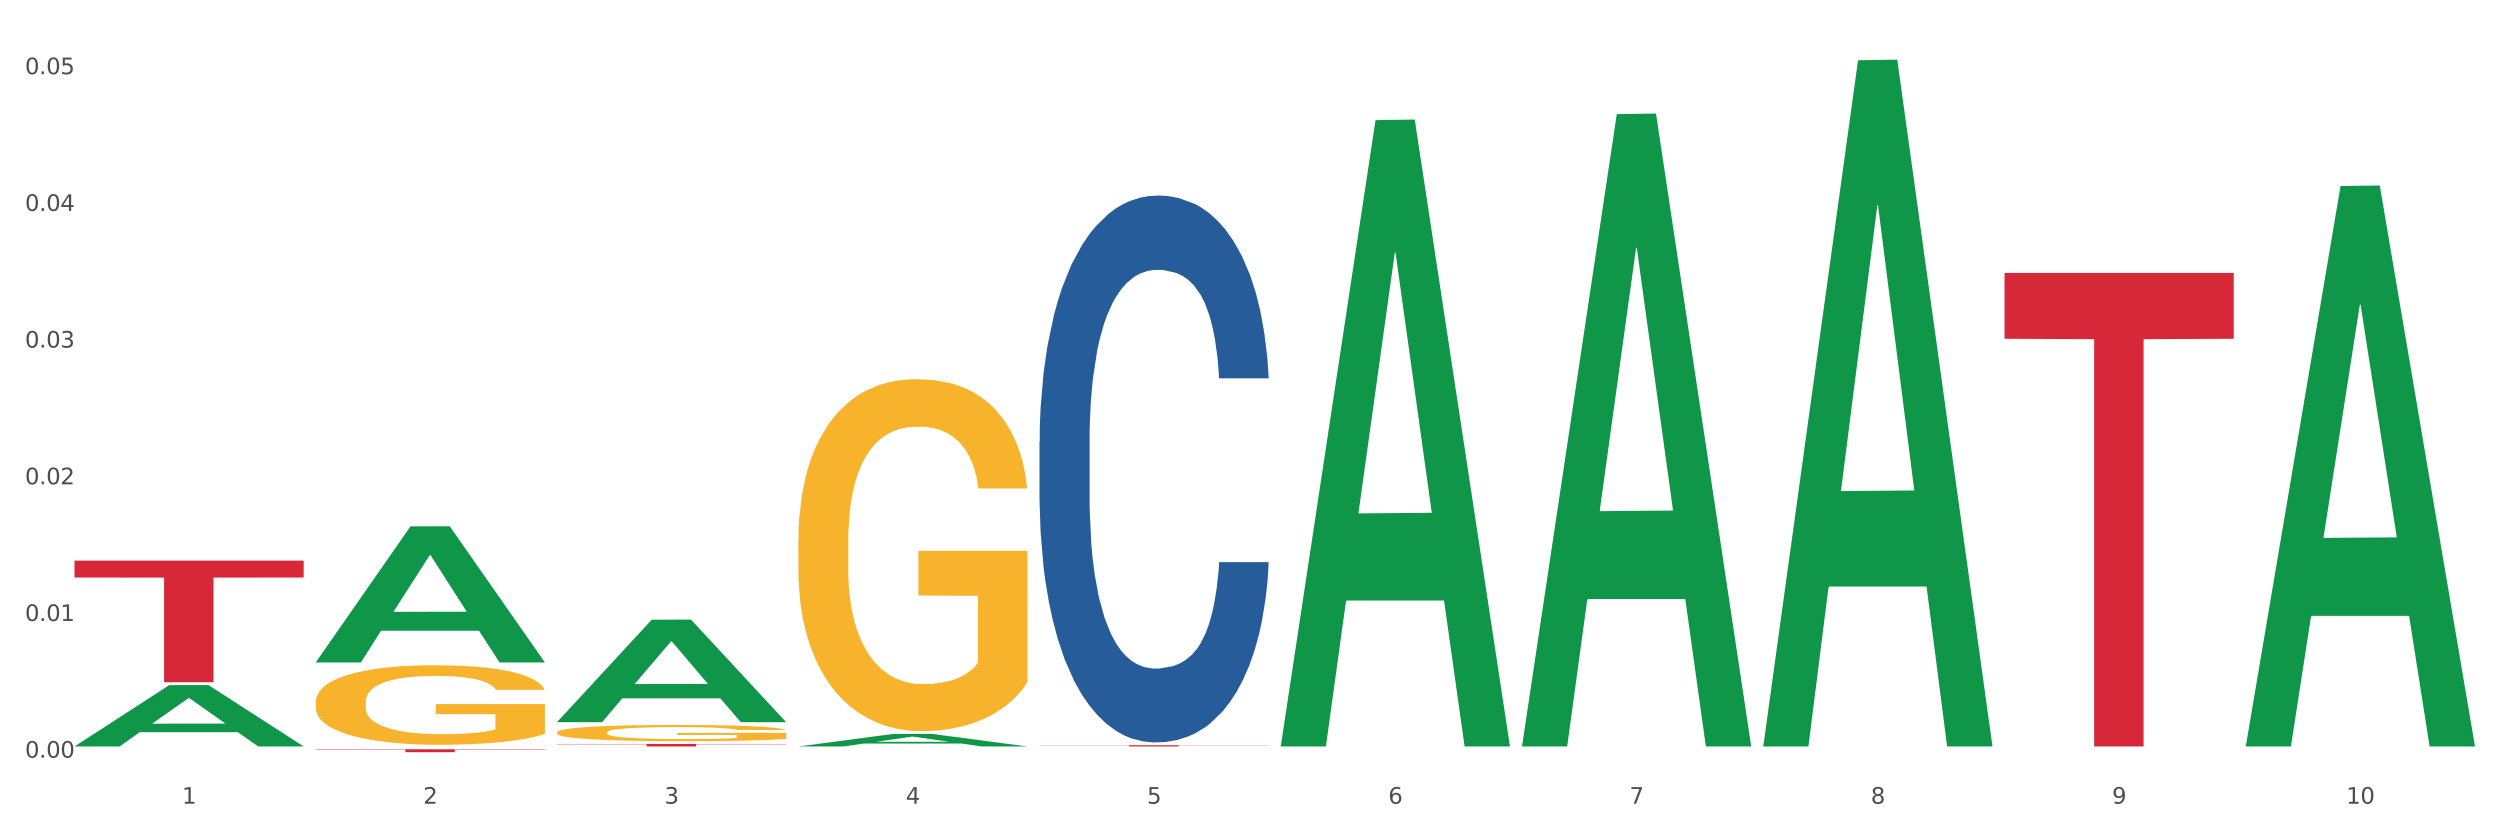<?xml version="1.0" encoding="utf-8" standalone="no"?>
<!DOCTYPE svg PUBLIC "-//W3C//DTD SVG 1.1//EN"
  "http://www.w3.org/Graphics/SVG/1.1/DTD/svg11.dtd">
<svg xmlns:xlink="http://www.w3.org/1999/xlink" width="1080pt" height="360pt" viewBox="0 0 1080 360" xmlns="http://www.w3.org/2000/svg" version="1.1">
 <rect x="0" y="0" width="1080" height="360" fill="#333333" stroke="none"/>
 <defs>
  <style type="text/css">*{stroke-linejoin: round; stroke-linecap: butt}</style>
 </defs>
 <g id="figure_1">
  <g id="patch_1">
   <path d="M 0 360 
L 1080 360 
L 1080 0 
L 0 0 
z
" style="fill: #ffffff; stroke: #ffffff; stroke-linejoin: miter"/>
  </g>
  <g id="axes_1">
   <g id="matplotlib.axis_1">
    <g id="xtick_1">
     <g id="text_1">
      <!-- 1 -->
      <g style="fill: #4d4d4d" transform="translate(78.627 347.204) scale(0.096 -0.096)">
       <defs>
        <path id="DejaVuSans-31" d="M 794 531 
L 1825 531 
L 1825 4091 
L 703 3866 
L 703 4441 
L 1819 4666 
L 2450 4666 
L 2450 531 
L 3481 531 
L 3481 0 
L 794 0 
L 794 531 
z
" transform="scale(0.016)"/>
       </defs>
       <use xlink:href="#DejaVuSans-31"/>
      </g>
     </g>
    </g>
    <g id="xtick_2">
     <g id="text_2">
      <!-- 2 -->
      <g style="fill: #4d4d4d" transform="translate(182.851 347.204) scale(0.096 -0.096)">
       <defs>
        <path id="DejaVuSans-32" d="M 1228 531 
L 3431 531 
L 3431 0 
L 469 0 
L 469 531 
Q 828 903 1448 1529 
Q 2069 2156 2228 2338 
Q 2531 2678 2651 2914 
Q 2772 3150 2772 3378 
Q 2772 3750 2511 3984 
Q 2250 4219 1831 4219 
Q 1534 4219 1204 4116 
Q 875 4013 500 3803 
L 500 4441 
Q 881 4594 1212 4672 
Q 1544 4750 1819 4750 
Q 2544 4750 2975 4387 
Q 3406 4025 3406 3419 
Q 3406 3131 3298 2873 
Q 3191 2616 2906 2266 
Q 2828 2175 2409 1742 
Q 1991 1309 1228 531 
z
" transform="scale(0.016)"/>
       </defs>
       <use xlink:href="#DejaVuSans-32"/>
      </g>
     </g>
    </g>
    <g id="xtick_3">
     <g id="text_3">
      <!-- 3 -->
      <g style="fill: #4d4d4d" transform="translate(287.074 347.204) scale(0.096 -0.096)">
       <defs>
        <path id="DejaVuSans-33" d="M 2597 2516 
Q 3050 2419 3304 2112 
Q 3559 1806 3559 1356 
Q 3559 666 3084 287 
Q 2609 -91 1734 -91 
Q 1441 -91 1130 -33 
Q 819 25 488 141 
L 488 750 
Q 750 597 1062 519 
Q 1375 441 1716 441 
Q 2309 441 2620 675 
Q 2931 909 2931 1356 
Q 2931 1769 2642 2001 
Q 2353 2234 1838 2234 
L 1294 2234 
L 1294 2753 
L 1863 2753 
Q 2328 2753 2575 2939 
Q 2822 3125 2822 3475 
Q 2822 3834 2567 4026 
Q 2313 4219 1838 4219 
Q 1578 4219 1281 4162 
Q 984 4106 628 3988 
L 628 4550 
Q 988 4650 1302 4700 
Q 1616 4750 1894 4750 
Q 2613 4750 3031 4423 
Q 3450 4097 3450 3541 
Q 3450 3153 3228 2886 
Q 3006 2619 2597 2516 
z
" transform="scale(0.016)"/>
       </defs>
       <use xlink:href="#DejaVuSans-33"/>
      </g>
     </g>
    </g>
    <g id="xtick_4">
     <g id="text_4">
      <!-- 4 -->
      <g style="fill: #4d4d4d" transform="translate(391.298 347.204) scale(0.096 -0.096)">
       <defs>
        <path id="DejaVuSans-34" d="M 2419 4116 
L 825 1625 
L 2419 1625 
L 2419 4116 
z
M 2253 4666 
L 3047 4666 
L 3047 1625 
L 3713 1625 
L 3713 1100 
L 3047 1100 
L 3047 0 
L 2419 0 
L 2419 1100 
L 313 1100 
L 313 1709 
L 2253 4666 
z
" transform="scale(0.016)"/>
       </defs>
       <use xlink:href="#DejaVuSans-34"/>
      </g>
     </g>
    </g>
    <g id="xtick_5">
     <g id="text_5">
      <!-- 5 -->
      <g style="fill: #4d4d4d" transform="translate(495.522 347.204) scale(0.096 -0.096)">
       <defs>
        <path id="DejaVuSans-35" d="M 691 4666 
L 3169 4666 
L 3169 4134 
L 1269 4134 
L 1269 2991 
Q 1406 3038 1543 3061 
Q 1681 3084 1819 3084 
Q 2600 3084 3056 2656 
Q 3513 2228 3513 1497 
Q 3513 744 3044 326 
Q 2575 -91 1722 -91 
Q 1428 -91 1123 -41 
Q 819 9 494 109 
L 494 744 
Q 775 591 1075 516 
Q 1375 441 1709 441 
Q 2250 441 2565 725 
Q 2881 1009 2881 1497 
Q 2881 1984 2565 2268 
Q 2250 2553 1709 2553 
Q 1456 2553 1204 2497 
Q 953 2441 691 2322 
L 691 4666 
z
" transform="scale(0.016)"/>
       </defs>
       <use xlink:href="#DejaVuSans-35"/>
      </g>
     </g>
    </g>
    <g id="xtick_6">
     <g id="text_6">
      <!-- 6 -->
      <g style="fill: #4d4d4d" transform="translate(599.745 347.204) scale(0.096 -0.096)">
       <defs>
        <path id="DejaVuSans-36" d="M 2113 2584 
Q 1688 2584 1439 2293 
Q 1191 2003 1191 1497 
Q 1191 994 1439 701 
Q 1688 409 2113 409 
Q 2538 409 2786 701 
Q 3034 994 3034 1497 
Q 3034 2003 2786 2293 
Q 2538 2584 2113 2584 
z
M 3366 4563 
L 3366 3988 
Q 3128 4100 2886 4159 
Q 2644 4219 2406 4219 
Q 1781 4219 1451 3797 
Q 1122 3375 1075 2522 
Q 1259 2794 1537 2939 
Q 1816 3084 2150 3084 
Q 2853 3084 3261 2657 
Q 3669 2231 3669 1497 
Q 3669 778 3244 343 
Q 2819 -91 2113 -91 
Q 1303 -91 875 529 
Q 447 1150 447 2328 
Q 447 3434 972 4092 
Q 1497 4750 2381 4750 
Q 2619 4750 2861 4703 
Q 3103 4656 3366 4563 
z
" transform="scale(0.016)"/>
       </defs>
       <use xlink:href="#DejaVuSans-36"/>
      </g>
     </g>
    </g>
    <g id="xtick_7">
     <g id="text_7">
      <!-- 7 -->
      <g style="fill: #4d4d4d" transform="translate(703.969 347.204) scale(0.096 -0.096)">
       <defs>
        <path id="DejaVuSans-37" d="M 525 4666 
L 3525 4666 
L 3525 4397 
L 1831 0 
L 1172 0 
L 2766 4134 
L 525 4134 
L 525 4666 
z
" transform="scale(0.016)"/>
       </defs>
       <use xlink:href="#DejaVuSans-37"/>
      </g>
     </g>
    </g>
    <g id="xtick_8">
     <g id="text_8">
      <!-- 8 -->
      <g style="fill: #4d4d4d" transform="translate(808.193 347.204) scale(0.096 -0.096)">
       <defs>
        <path id="DejaVuSans-38" d="M 2034 2216 
Q 1584 2216 1326 1975 
Q 1069 1734 1069 1313 
Q 1069 891 1326 650 
Q 1584 409 2034 409 
Q 2484 409 2743 651 
Q 3003 894 3003 1313 
Q 3003 1734 2745 1975 
Q 2488 2216 2034 2216 
z
M 1403 2484 
Q 997 2584 770 2862 
Q 544 3141 544 3541 
Q 544 4100 942 4425 
Q 1341 4750 2034 4750 
Q 2731 4750 3128 4425 
Q 3525 4100 3525 3541 
Q 3525 3141 3298 2862 
Q 3072 2584 2669 2484 
Q 3125 2378 3379 2068 
Q 3634 1759 3634 1313 
Q 3634 634 3220 271 
Q 2806 -91 2034 -91 
Q 1263 -91 848 271 
Q 434 634 434 1313 
Q 434 1759 690 2068 
Q 947 2378 1403 2484 
z
M 1172 3481 
Q 1172 3119 1398 2916 
Q 1625 2713 2034 2713 
Q 2441 2713 2670 2916 
Q 2900 3119 2900 3481 
Q 2900 3844 2670 4047 
Q 2441 4250 2034 4250 
Q 1625 4250 1398 4047 
Q 1172 3844 1172 3481 
z
" transform="scale(0.016)"/>
       </defs>
       <use xlink:href="#DejaVuSans-38"/>
      </g>
     </g>
    </g>
    <g id="xtick_9">
     <g id="text_9">
      <!-- 9 -->
      <g style="fill: #4d4d4d" transform="translate(912.416 347.204) scale(0.096 -0.096)">
       <defs>
        <path id="DejaVuSans-39" d="M 703 97 
L 703 672 
Q 941 559 1184 500 
Q 1428 441 1663 441 
Q 2288 441 2617 861 
Q 2947 1281 2994 2138 
Q 2813 1869 2534 1725 
Q 2256 1581 1919 1581 
Q 1219 1581 811 2004 
Q 403 2428 403 3163 
Q 403 3881 828 4315 
Q 1253 4750 1959 4750 
Q 2769 4750 3195 4129 
Q 3622 3509 3622 2328 
Q 3622 1225 3098 567 
Q 2575 -91 1691 -91 
Q 1453 -91 1209 -44 
Q 966 3 703 97 
z
M 1959 2075 
Q 2384 2075 2632 2365 
Q 2881 2656 2881 3163 
Q 2881 3666 2632 3958 
Q 2384 4250 1959 4250 
Q 1534 4250 1286 3958 
Q 1038 3666 1038 3163 
Q 1038 2656 1286 2365 
Q 1534 2075 1959 2075 
z
" transform="scale(0.016)"/>
       </defs>
       <use xlink:href="#DejaVuSans-39"/>
      </g>
     </g>
    </g>
    <g id="xtick_10">
     <g id="text_10">
      <!-- 10 -->
      <g style="fill: #4d4d4d" transform="translate(1013.586 347.204) scale(0.096 -0.096)">
       <defs>
        <path id="DejaVuSans-30" d="M 2034 4250 
Q 1547 4250 1301 3770 
Q 1056 3291 1056 2328 
Q 1056 1369 1301 889 
Q 1547 409 2034 409 
Q 2525 409 2770 889 
Q 3016 1369 3016 2328 
Q 3016 3291 2770 3770 
Q 2525 4250 2034 4250 
z
M 2034 4750 
Q 2819 4750 3233 4129 
Q 3647 3509 3647 2328 
Q 3647 1150 3233 529 
Q 2819 -91 2034 -91 
Q 1250 -91 836 529 
Q 422 1150 422 2328 
Q 422 3509 836 4129 
Q 1250 4750 2034 4750 
z
" transform="scale(0.016)"/>
       </defs>
       <use xlink:href="#DejaVuSans-31"/>
       <use xlink:href="#DejaVuSans-30" transform="translate(63.623 0)"/>
      </g>
     </g>
    </g>
    <g id="xtick_11"/>
    <g id="xtick_12"/>
    <g id="xtick_13"/>
    <g id="xtick_14"/>
    <g id="xtick_15"/>
    <g id="xtick_16"/>
    <g id="xtick_17"/>
    <g id="xtick_18"/>
    <g id="xtick_19"/>
   </g>
   <g id="matplotlib.axis_2">
    <g id="ytick_1">
     <g id="text_11">
      <!-- 0.00 -->
      <g style="fill: #4d4d4d" transform="translate(10.8 327.323) scale(0.096 -0.096)">
       <defs>
        <path id="DejaVuSans-2e" d="M 684 794 
L 1344 794 
L 1344 0 
L 684 0 
L 684 794 
z
" transform="scale(0.016)"/>
       </defs>
       <use xlink:href="#DejaVuSans-30"/>
       <use xlink:href="#DejaVuSans-2e" transform="translate(63.623 0)"/>
       <use xlink:href="#DejaVuSans-30" transform="translate(95.41 0)"/>
       <use xlink:href="#DejaVuSans-30" transform="translate(159.033 0)"/>
      </g>
     </g>
    </g>
    <g id="ytick_2">
     <g id="text_12">
      <!-- 0.01 -->
      <g style="fill: #4d4d4d" transform="translate(10.8 268.271) scale(0.096 -0.096)">
       <use xlink:href="#DejaVuSans-30"/>
       <use xlink:href="#DejaVuSans-2e" transform="translate(63.623 0)"/>
       <use xlink:href="#DejaVuSans-30" transform="translate(95.41 0)"/>
       <use xlink:href="#DejaVuSans-31" transform="translate(159.033 0)"/>
      </g>
     </g>
    </g>
    <g id="ytick_3">
     <g id="text_13">
      <!-- 0.02 -->
      <g style="fill: #4d4d4d" transform="translate(10.8 209.218) scale(0.096 -0.096)">
       <use xlink:href="#DejaVuSans-30"/>
       <use xlink:href="#DejaVuSans-2e" transform="translate(63.623 0)"/>
       <use xlink:href="#DejaVuSans-30" transform="translate(95.41 0)"/>
       <use xlink:href="#DejaVuSans-32" transform="translate(159.033 0)"/>
      </g>
     </g>
    </g>
    <g id="ytick_4">
     <g id="text_14">
      <!-- 0.03 -->
      <g style="fill: #4d4d4d" transform="translate(10.8 150.166) scale(0.096 -0.096)">
       <use xlink:href="#DejaVuSans-30"/>
       <use xlink:href="#DejaVuSans-2e" transform="translate(63.623 0)"/>
       <use xlink:href="#DejaVuSans-30" transform="translate(95.41 0)"/>
       <use xlink:href="#DejaVuSans-33" transform="translate(159.033 0)"/>
      </g>
     </g>
    </g>
    <g id="ytick_5">
     <g id="text_15">
      <!-- 0.04 -->
      <g style="fill: #4d4d4d" transform="translate(10.8 91.113) scale(0.096 -0.096)">
       <use xlink:href="#DejaVuSans-30"/>
       <use xlink:href="#DejaVuSans-2e" transform="translate(63.623 0)"/>
       <use xlink:href="#DejaVuSans-30" transform="translate(95.41 0)"/>
       <use xlink:href="#DejaVuSans-34" transform="translate(159.033 0)"/>
      </g>
     </g>
    </g>
    <g id="ytick_6">
     <g id="text_16">
      <!-- 0.05 -->
      <g style="fill: #4d4d4d" transform="translate(10.8 32.061) scale(0.096 -0.096)">
       <use xlink:href="#DejaVuSans-30"/>
       <use xlink:href="#DejaVuSans-2e" transform="translate(63.623 0)"/>
       <use xlink:href="#DejaVuSans-30" transform="translate(95.41 0)"/>
       <use xlink:href="#DejaVuSans-35" transform="translate(159.033 0)"/>
      </g>
     </g>
    </g>
    <g id="ytick_7"/>
    <g id="ytick_8"/>
    <g id="ytick_9"/>
    <g id="ytick_10"/>
    <g id="ytick_11"/>
   </g>
   <g id="PolyCollection_1">
    <path d="M 32.175 322.434 
L 32.277 322.409 
L 73.107 295.967 
L 90.051 295.942 
L 131.187 322.484 
L 111.589 322.484 
L 102.709 316.303 
L 60.552 316.303 
L 60.246 316.403 
L 51.671 322.484 
L 32.175 322.484 
L 32.175 322.434 
L 65.86 312.615 
L 97.401 312.59 
L 81.783 301.599 
L 81.579 301.549 
L 81.375 301.624 
L 65.758 312.59 
L 65.86 312.615 
L 32.175 322.434 
z
" clip-path="url(#p1b1a1282b5)" style="fill: #109648"/>
    <path d="M 136.399 303.268 
L 136.516 303.237 
L 136.516 302.107 
L 136.749 301.134 
L 137.918 298.78 
L 139.672 296.834 
L 140.958 295.799 
L 142.244 294.951 
L 143.763 294.104 
L 145.634 293.225 
L 149.024 291.939 
L 151.128 291.279 
L 153.699 290.589 
L 158.375 289.585 
L 161.765 289.02 
L 165.272 288.549 
L 171 287.984 
L 174.741 287.733 
L 178.716 287.545 
L 183.508 287.419 
L 187.132 287.388 
L 195.081 287.482 
L 201.861 287.764 
L 205.135 287.984 
L 209.343 288.361 
L 211.564 288.612 
L 215.188 289.114 
L 218.928 289.773 
L 221.5 290.338 
L 225.358 291.405 
L 228.28 292.472 
L 230.969 293.79 
L 232.372 294.7 
L 233.424 295.548 
L 234.359 296.521 
L 235.294 298.058 
L 214.253 298.058 
L 213.434 296.96 
L 212.148 295.924 
L 210.278 294.92 
L 208.641 294.292 
L 205.836 293.508 
L 203.264 293.006 
L 200.576 292.629 
L 197.302 292.315 
L 194.731 292.158 
L 191.107 292.033 
L 183.976 292.064 
L 179.183 292.315 
L 175.91 292.629 
L 173.806 292.911 
L 171.936 293.225 
L 169.831 293.665 
L 167.377 294.324 
L 165.623 294.92 
L 163.87 295.673 
L 162.467 296.426 
L 161.181 297.305 
L 160.129 298.247 
L 159.311 299.22 
L 158.609 300.412 
L 158.025 302.389 
L 158.025 306.689 
L 158.259 307.662 
L 158.843 308.949 
L 159.544 309.922 
L 160.713 311.083 
L 161.765 311.867 
L 163.753 312.997 
L 165.974 313.939 
L 167.727 314.535 
L 169.481 315.037 
L 172.52 315.728 
L 175.91 316.293 
L 178.833 316.638 
L 182.807 316.952 
L 185.496 317.077 
L 187.834 317.14 
L 193.562 317.14 
L 197.653 317.046 
L 202.212 316.826 
L 205.719 316.544 
L 208.641 316.199 
L 211.915 315.634 
L 214.019 315.1 
L 214.019 308.541 
L 188.301 308.509 
L 188.301 304.147 
L 235.411 304.147 
L 235.411 316.952 
L 233.424 317.611 
L 231.203 318.207 
L 228.865 318.741 
L 225.358 319.4 
L 221.15 320.027 
L 217.409 320.467 
L 213.434 320.843 
L 208.758 321.189 
L 202.68 321.502 
L 198.939 321.628 
L 194.263 321.722 
L 188.769 321.754 
L 183.976 321.691 
L 179.3 321.534 
L 174.39 321.251 
L 169.598 320.843 
L 165.974 320.435 
L 162.35 319.933 
L 158.492 319.274 
L 155.453 318.646 
L 153.115 318.082 
L 150.543 317.36 
L 147.738 316.418 
L 145.634 315.571 
L 143.763 314.692 
L 141.776 313.562 
L 140.373 312.589 
L 138.97 311.365 
L 138.152 310.455 
L 137.217 309.043 
L 136.516 307.066 
L 136.399 303.268 
z
" clip-path="url(#p1b1a1282b5)" style="fill: #f7b32b"/>
    <path d="M 240.622 316.425 
L 240.739 316.419 
L 240.739 316.188 
L 240.973 315.989 
L 242.142 315.509 
L 243.895 315.111 
L 245.181 314.9 
L 246.467 314.727 
L 247.987 314.554 
L 249.857 314.374 
L 253.247 314.111 
L 255.351 313.977 
L 257.923 313.836 
L 262.599 313.63 
L 265.989 313.515 
L 269.496 313.419 
L 275.224 313.304 
L 278.965 313.252 
L 282.939 313.214 
L 287.732 313.188 
L 291.356 313.182 
L 299.305 313.201 
L 306.085 313.259 
L 309.358 313.304 
L 313.566 313.38 
L 315.788 313.432 
L 319.411 313.534 
L 323.152 313.669 
L 325.724 313.784 
L 329.581 314.002 
L 332.504 314.22 
L 335.193 314.489 
L 336.595 314.675 
L 337.647 314.848 
L 338.583 315.047 
L 339.518 315.361 
L 318.476 315.361 
L 317.658 315.137 
L 316.372 314.925 
L 314.502 314.72 
L 312.865 314.592 
L 310.06 314.432 
L 307.488 314.329 
L 304.799 314.252 
L 301.526 314.188 
L 298.954 314.156 
L 295.33 314.13 
L 288.2 314.137 
L 283.407 314.188 
L 280.134 314.252 
L 278.03 314.31 
L 276.159 314.374 
L 274.055 314.464 
L 271.6 314.598 
L 269.847 314.72 
L 268.093 314.874 
L 266.69 315.028 
L 265.405 315.207 
L 264.352 315.4 
L 263.534 315.598 
L 262.833 315.842 
L 262.248 316.246 
L 262.248 317.124 
L 262.482 317.323 
L 263.067 317.585 
L 263.768 317.784 
L 264.937 318.021 
L 265.989 318.182 
L 267.976 318.412 
L 270.197 318.605 
L 271.951 318.726 
L 273.704 318.829 
L 276.744 318.97 
L 280.134 319.085 
L 283.056 319.156 
L 287.031 319.22 
L 289.719 319.246 
L 292.057 319.258 
L 297.785 319.258 
L 301.877 319.239 
L 306.436 319.194 
L 309.943 319.137 
L 312.865 319.066 
L 316.138 318.951 
L 318.242 318.842 
L 318.242 317.502 
L 292.525 317.496 
L 292.525 316.605 
L 339.635 316.605 
L 339.635 319.22 
L 337.647 319.355 
L 335.426 319.476 
L 333.088 319.585 
L 329.581 319.72 
L 325.373 319.848 
L 321.632 319.938 
L 317.658 320.015 
L 312.982 320.085 
L 306.903 320.149 
L 303.163 320.175 
L 298.487 320.194 
L 292.992 320.201 
L 288.2 320.188 
L 283.524 320.156 
L 278.614 320.098 
L 273.821 320.015 
L 270.197 319.931 
L 266.574 319.829 
L 262.716 319.694 
L 259.677 319.566 
L 257.339 319.451 
L 254.767 319.303 
L 251.961 319.111 
L 249.857 318.938 
L 247.987 318.758 
L 246 318.528 
L 244.597 318.329 
L 243.194 318.079 
L 242.376 317.893 
L 241.441 317.605 
L 240.739 317.201 
L 240.622 316.425 
z
" clip-path="url(#p1b1a1282b5)" style="fill: #f7b32b"/>
    <path d="M 344.846 234.069 
L 344.963 233.93 
L 344.963 228.931 
L 345.197 224.626 
L 346.366 214.21 
L 348.119 205.6 
L 349.405 201.017 
L 350.691 197.267 
L 352.21 193.518 
L 354.081 189.629 
L 357.471 183.935 
L 359.575 181.019 
L 362.147 177.964 
L 366.823 173.52 
L 370.213 171.02 
L 373.72 168.937 
L 379.448 166.437 
L 383.188 165.326 
L 387.163 164.493 
L 391.956 163.938 
L 395.579 163.799 
L 403.529 164.215 
L 410.309 165.465 
L 413.582 166.437 
L 417.79 168.104 
L 420.011 169.215 
L 423.635 171.437 
L 427.376 174.353 
L 429.947 176.853 
L 433.805 181.575 
L 436.728 186.296 
L 439.416 192.129 
L 440.819 196.156 
L 441.871 199.906 
L 442.806 204.211 
L 443.741 211.016 
L 422.7 211.016 
L 421.882 206.155 
L 420.596 201.573 
L 418.725 197.129 
L 417.089 194.351 
L 414.283 190.879 
L 411.711 188.657 
L 409.023 186.991 
L 405.75 185.602 
L 403.178 184.908 
L 399.554 184.352 
L 392.423 184.491 
L 387.63 185.602 
L 384.357 186.991 
L 382.253 188.241 
L 380.383 189.629 
L 378.279 191.574 
L 375.824 194.49 
L 374.07 197.129 
L 372.317 200.462 
L 370.914 203.795 
L 369.628 207.683 
L 368.576 211.849 
L 367.758 216.154 
L 367.056 221.432 
L 366.472 230.181 
L 366.472 249.207 
L 366.706 253.512 
L 367.29 259.206 
L 367.992 263.511 
L 369.161 268.649 
L 370.213 272.121 
L 372.2 277.121 
L 374.421 281.287 
L 376.174 283.925 
L 377.928 286.147 
L 380.967 289.203 
L 384.357 291.702 
L 387.28 293.23 
L 391.254 294.619 
L 393.943 295.174 
L 396.281 295.452 
L 402.009 295.452 
L 406.1 295.035 
L 410.659 294.063 
L 414.166 292.813 
L 417.089 291.286 
L 420.362 288.786 
L 422.466 286.425 
L 422.466 257.4 
L 396.748 257.261 
L 396.748 237.958 
L 443.858 237.958 
L 443.858 294.619 
L 441.871 297.535 
L 439.65 300.174 
L 437.312 302.535 
L 433.805 305.451 
L 429.597 308.229 
L 425.856 310.173 
L 421.882 311.839 
L 417.206 313.367 
L 411.127 314.756 
L 407.386 315.311 
L 402.71 315.728 
L 397.216 315.867 
L 392.423 315.589 
L 387.747 314.895 
L 382.838 313.645 
L 378.045 311.839 
L 374.421 310.034 
L 370.797 307.812 
L 366.94 304.896 
L 363.9 302.118 
L 361.562 299.618 
L 358.99 296.424 
L 356.185 292.258 
L 354.081 288.508 
L 352.21 284.62 
L 350.223 279.62 
L 348.82 275.315 
L 347.418 269.899 
L 346.599 265.872 
L 345.664 259.622 
L 344.963 250.873 
L 344.846 234.069 
z
" clip-path="url(#p1b1a1282b5)" style="fill: #f7b32b"/>
    <path d="M 32.175 242.179 
L 131.187 242.179 
L 131.187 249.485 
L 92.239 249.534 
L 92.239 294.75 
L 70.888 294.75 
L 70.888 249.534 
L 32.175 249.485 
L 32.175 242.229 
L 32.175 242.179 
z
" clip-path="url(#p1b1a1282b5)" style="fill: #d62839"/>
    <path d="M 136.399 323.676 
L 235.411 323.676 
L 235.411 323.853 
L 196.463 323.854 
L 196.463 324.95 
L 175.112 324.95 
L 175.112 323.854 
L 136.399 323.853 
L 136.399 323.677 
L 136.399 323.676 
z
" clip-path="url(#p1b1a1282b5)" style="fill: #d62839"/>
    <path d="M 240.622 321.392 
L 339.635 321.392 
L 339.635 321.544 
L 300.687 321.545 
L 300.687 322.484 
L 279.336 322.484 
L 279.336 321.545 
L 240.622 321.544 
L 240.622 321.393 
L 240.622 321.392 
z
" clip-path="url(#p1b1a1282b5)" style="fill: #d62839"/>
    <path d="M 449.069 321.939 
L 548.082 321.939 
L 548.082 322.014 
L 509.134 322.015 
L 509.134 322.484 
L 487.783 322.484 
L 487.783 322.015 
L 449.069 322.014 
L 449.069 321.939 
L 449.069 321.939 
z
" clip-path="url(#p1b1a1282b5)" style="fill: #d62839"/>
    <path d="M 865.964 117.917 
L 964.976 117.917 
L 964.976 146.345 
L 926.028 146.538 
L 926.028 322.484 
L 904.677 322.484 
L 904.677 146.538 
L 865.964 146.345 
L 865.964 118.11 
L 865.964 117.917 
z
" clip-path="url(#p1b1a1282b5)" style="fill: #d62839"/>
    <path d="M 449.069 190.631 
L 449.187 190.415 
L 449.187 184.373 
L 449.538 176.174 
L 450.825 161.069 
L 452.464 149.633 
L 455.272 136.254 
L 456.794 130.644 
L 458.783 124.386 
L 462.88 114.245 
L 467.561 105.613 
L 470.838 100.866 
L 473.296 97.845 
L 478.797 92.451 
L 481.957 90.077 
L 485.234 88.135 
L 488.042 86.84 
L 492.724 85.33 
L 496.469 84.683 
L 500.799 84.467 
L 504.427 84.683 
L 509.226 85.546 
L 516.248 88.135 
L 518.94 89.646 
L 522.568 92.235 
L 526.313 95.687 
L 529.356 99.14 
L 532.867 104.103 
L 536.495 110.576 
L 540.006 118.776 
L 542.464 126.328 
L 544.454 134.312 
L 546.209 144.022 
L 547.497 154.596 
L 548.082 163.443 
L 526.664 163.443 
L 526.079 155.459 
L 524.909 146.828 
L 523.738 141.001 
L 522.451 136.254 
L 520.461 130.86 
L 518.706 127.407 
L 515.78 123.307 
L 513.088 120.718 
L 510.864 119.208 
L 508.173 117.913 
L 502.438 116.618 
L 498.342 116.618 
L 495.767 117.05 
L 492.607 118.129 
L 489.915 119.639 
L 486.755 122.229 
L 484.297 125.034 
L 481.84 128.702 
L 480.435 131.291 
L 478.328 136.039 
L 476.924 139.923 
L 475.051 146.612 
L 473.998 151.359 
L 472.126 163.658 
L 471.306 172.721 
L 470.955 178.979 
L 470.721 185.884 
L 470.721 219.546 
L 471.423 234.65 
L 472.009 241.124 
L 472.945 248.46 
L 474.7 257.955 
L 477.275 267.233 
L 479.967 273.923 
L 482.191 278.022 
L 484.297 281.043 
L 486.404 283.417 
L 488.979 285.575 
L 491.085 286.869 
L 494.245 288.164 
L 497.991 288.811 
L 500.916 288.811 
L 506.885 287.733 
L 509.577 286.654 
L 512.152 285.143 
L 514.961 282.77 
L 517.184 280.18 
L 518.472 278.238 
L 520.578 274.138 
L 522.217 269.823 
L 523.621 264.86 
L 524.558 260.544 
L 525.611 254.071 
L 526.43 246.734 
L 526.664 242.85 
L 548.082 242.85 
L 547.614 250.618 
L 546.795 258.171 
L 545.156 268.312 
L 543.869 274.138 
L 541.879 281.259 
L 539.772 287.301 
L 536.846 293.99 
L 534.155 298.953 
L 531.346 303.269 
L 528.303 307.153 
L 522.802 312.547 
L 520.813 314.058 
L 516.599 316.647 
L 513.322 318.158 
L 508.524 319.668 
L 503.608 320.531 
L 498.459 320.747 
L 493.894 320.315 
L 488.862 319.021 
L 485.702 317.726 
L 482.191 315.784 
L 478.094 312.763 
L 474.232 309.095 
L 470.604 304.779 
L 467.21 299.816 
L 464.05 294.206 
L 459.954 284.927 
L 456.911 275.865 
L 454.687 267.449 
L 453.166 260.328 
L 451.644 251.266 
L 450.825 245.008 
L 449.538 229.903 
L 449.069 215.877 
L 449.069 190.631 
z
" clip-path="url(#p1b1a1282b5)" style="fill: #255c99"/>
    <path d="M 136.399 286.086 
L 136.501 286.03 
L 177.331 227.39 
L 194.275 227.335 
L 235.411 286.196 
L 215.813 286.196 
L 206.932 272.489 
L 164.775 272.489 
L 164.469 272.711 
L 155.895 286.196 
L 136.399 286.196 
L 136.399 286.086 
L 170.083 264.31 
L 201.624 264.254 
L 186.007 239.881 
L 185.803 239.77 
L 185.599 239.936 
L 169.981 264.254 
L 170.083 264.31 
L 136.399 286.086 
z
" clip-path="url(#p1b1a1282b5)" style="fill: #109648"/>
    <path d="M 344.846 322.474 
L 344.948 322.469 
L 385.778 317.063 
L 402.722 317.058 
L 443.858 322.484 
L 424.26 322.484 
L 415.379 321.221 
L 373.223 321.221 
L 372.916 321.241 
L 364.342 322.484 
L 344.846 322.484 
L 344.846 322.474 
L 378.53 320.467 
L 410.072 320.462 
L 394.454 318.215 
L 394.25 318.205 
L 394.046 318.22 
L 378.428 320.462 
L 378.53 320.467 
L 344.846 322.474 
z
" clip-path="url(#p1b1a1282b5)" style="fill: #109648"/>
    <path d="M 553.293 321.975 
L 553.395 321.721 
L 594.225 51.9 
L 611.169 51.645 
L 652.306 322.484 
L 632.707 322.484 
L 623.827 259.416 
L 581.67 259.416 
L 581.364 260.433 
L 572.789 322.484 
L 553.293 322.484 
L 553.293 321.975 
L 586.978 221.778 
L 618.519 221.524 
L 602.901 109.373 
L 602.697 108.865 
L 602.493 109.628 
L 586.876 221.524 
L 586.978 221.778 
L 553.293 321.975 
z
" clip-path="url(#p1b1a1282b5)" style="fill: #109648"/>
    <path d="M 657.517 321.971 
L 657.619 321.714 
L 698.449 49.306 
L 715.393 49.05 
L 756.529 322.484 
L 736.931 322.484 
L 728.05 258.811 
L 685.893 258.811 
L 685.587 259.838 
L 677.013 322.484 
L 657.517 322.484 
L 657.517 321.971 
L 691.201 220.813 
L 722.742 220.556 
L 707.125 107.331 
L 706.921 106.817 
L 706.717 107.588 
L 691.099 220.556 
L 691.201 220.813 
L 657.517 321.971 
z
" clip-path="url(#p1b1a1282b5)" style="fill: #109648"/>
    <path d="M 761.74 321.927 
L 761.842 321.648 
L 802.672 26.038 
L 819.617 25.759 
L 860.753 322.484 
L 841.154 322.484 
L 832.274 253.388 
L 790.117 253.388 
L 789.811 254.502 
L 781.237 322.484 
L 761.74 322.484 
L 761.74 321.927 
L 795.425 212.153 
L 826.966 211.874 
L 811.349 89.005 
L 811.144 88.448 
L 810.94 89.284 
L 795.323 211.874 
L 795.425 212.153 
L 761.74 321.927 
z
" clip-path="url(#p1b1a1282b5)" style="fill: #109648"/>
    <path d="M 970.188 322.029 
L 970.29 321.801 
L 1011.12 80.361 
L 1028.064 80.133 
L 1069.2 322.484 
L 1049.602 322.484 
L 1040.721 266.049 
L 998.564 266.049 
L 998.258 266.96 
L 989.684 322.484 
L 970.188 322.484 
L 970.188 322.029 
L 1003.872 232.371 
L 1035.413 232.143 
L 1019.796 131.789 
L 1019.592 131.334 
L 1019.388 132.017 
L 1003.77 232.143 
L 1003.872 232.371 
L 970.188 322.029 
z
" clip-path="url(#p1b1a1282b5)" style="fill: #109648"/>
    <path d="M 240.622 311.907 
L 240.724 311.865 
L 281.554 267.706 
L 298.499 267.664 
L 339.635 311.99 
L 320.036 311.99 
L 311.156 301.668 
L 268.999 301.668 
L 268.693 301.835 
L 260.118 311.99 
L 240.622 311.99 
L 240.622 311.907 
L 274.307 295.508 
L 305.848 295.467 
L 290.231 277.112 
L 290.026 277.029 
L 289.822 277.154 
L 274.205 295.467 
L 274.307 295.508 
L 240.622 311.907 
z
" clip-path="url(#p1b1a1282b5)" style="fill: #109648"/>
   </g>
  </g>
 </g>
 <defs>
  <clipPath id="p1b1a1282b5">
   <rect x="32.175" y="10.8" width="1037.025" height="329.109"/>
  </clipPath>
 </defs>
</svg>
